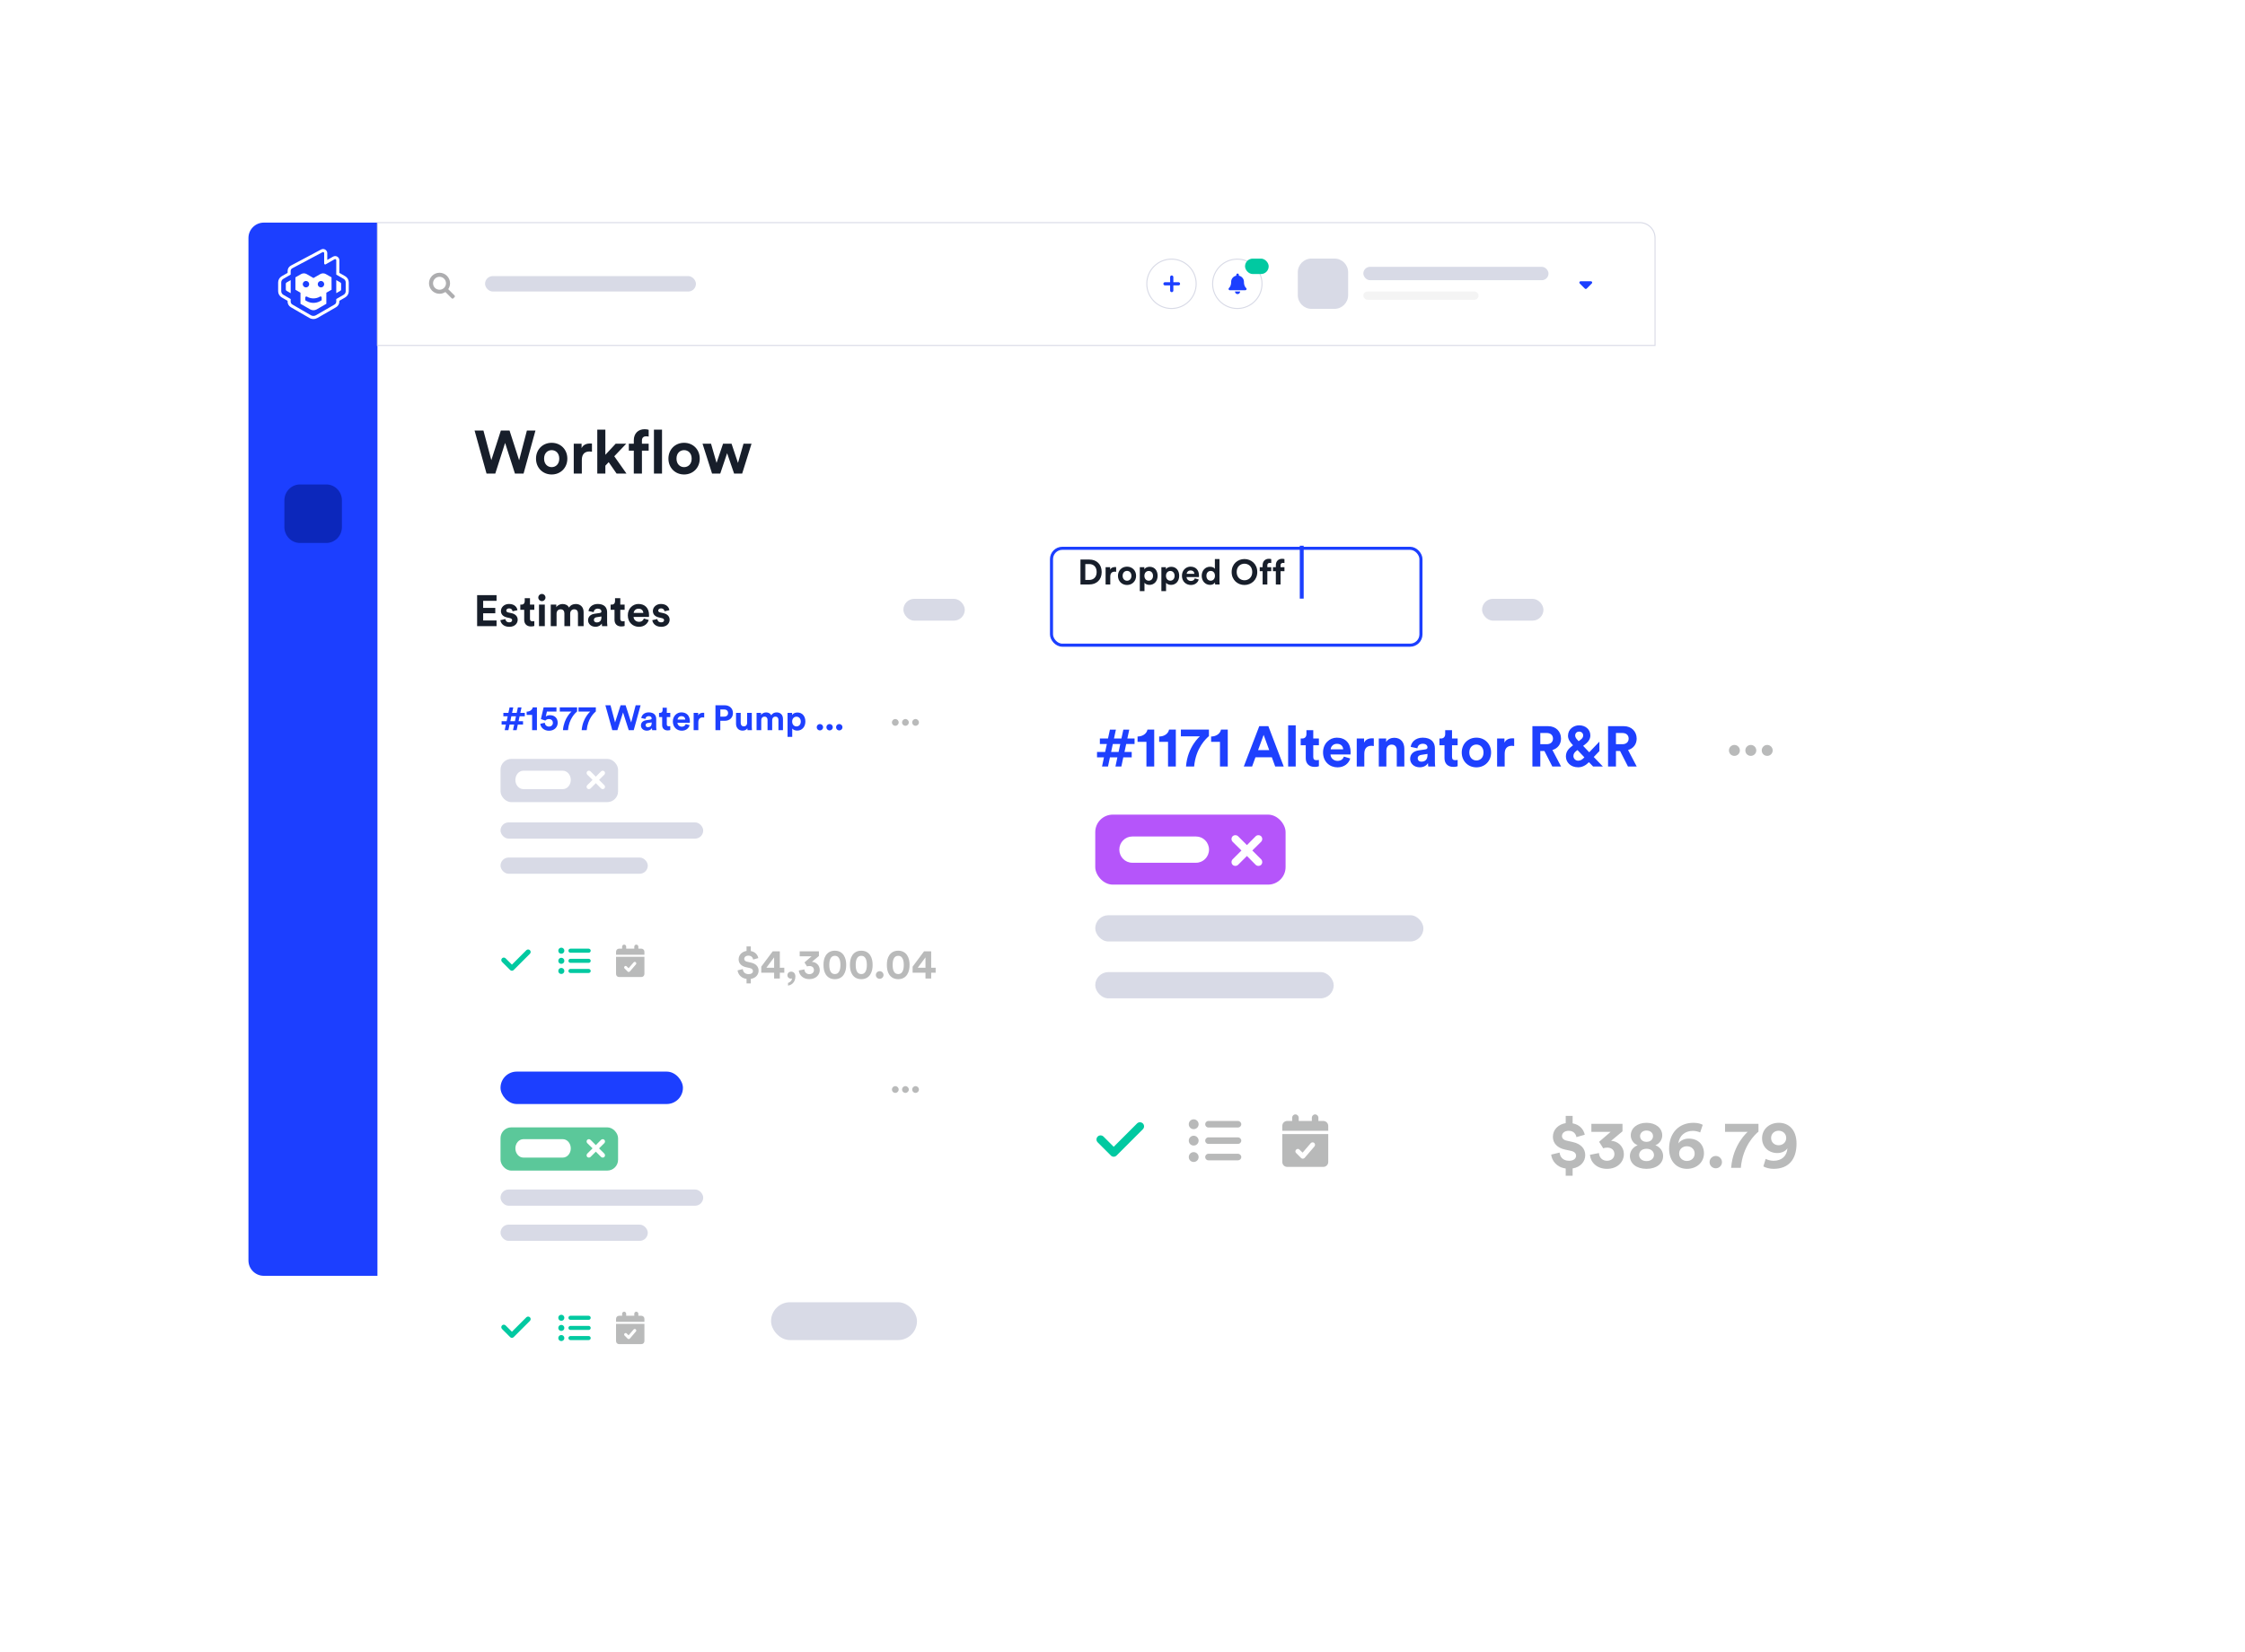<?xml version="1.0" encoding="utf-8"?>
<svg xmlns="http://www.w3.org/2000/svg" width="731" height="538" viewBox="0 0 731 538" fill="none">
<g filter="url(#filter0_d)">
<rect x="80.9" y="72.5" width="458" height="343" rx="5" fill="white"/>
</g>
<rect x="294.156" y="195.027" width="19.993" height="7.091" rx="3.545" fill="#D8DAE6"/>
<rect x="482.576" y="195.027" width="19.993" height="7.091" rx="3.545" fill="#D8DAE6"/>
<path d="M169.035 149.9L165.913 140.217H163.087L159.984 149.861L157.415 140.217H154.53L158.423 154.229H161.269L164.47 144.248L167.672 154.229H170.478L174.352 140.217H171.565L169.035 149.9ZM179.632 152.134C178.347 152.134 177.162 151.185 177.162 149.367C177.162 147.529 178.347 146.6 179.632 146.6C180.916 146.6 182.102 147.529 182.102 149.367C182.102 151.205 180.916 152.134 179.632 152.134ZM179.632 144.209C176.727 144.209 174.533 146.363 174.533 149.367C174.533 152.351 176.727 154.525 179.632 154.525C182.537 154.525 184.731 152.351 184.731 149.367C184.731 146.363 182.537 144.209 179.632 144.209ZM192.75 144.466C192.553 144.446 192.355 144.426 192.138 144.426C191.308 144.426 189.964 144.663 189.371 145.948V144.505H186.821V154.229H189.45V149.782C189.45 147.687 190.616 147.035 191.96 147.035C192.197 147.035 192.454 147.055 192.75 147.114V144.466ZM203.91 144.505H200.471L197.112 148.122V139.92H194.483V154.229H197.112V151.659L198.199 150.513L200.768 154.229H203.989L200.017 148.596L203.91 144.505ZM210.385 142.094C210.82 142.094 211.076 142.154 211.215 142.193V139.98C210.997 139.881 210.464 139.782 209.91 139.782C207.756 139.782 206.373 141.205 206.373 143.399V144.505H204.752V146.758H206.373V154.229H209.021V146.758H211.215V144.505H209.021V143.438C209.021 142.351 209.792 142.094 210.385 142.094ZM215.562 154.229V139.92H212.934V154.229H215.562ZM222.747 152.134C221.462 152.134 220.277 151.185 220.277 149.367C220.277 147.529 221.462 146.6 222.747 146.6C224.032 146.6 225.217 147.529 225.217 149.367C225.217 151.205 224.032 152.134 222.747 152.134ZM222.747 144.209C219.842 144.209 217.648 146.363 217.648 149.367C217.648 152.351 219.842 154.525 222.747 154.525C225.652 154.525 227.846 152.351 227.846 149.367C227.846 146.363 225.652 144.209 222.747 144.209ZM235.434 144.505L233.319 150.75L231.521 144.505H228.754L231.857 154.229H234.525L236.758 147.588L239.031 154.229H241.659L244.703 144.505H242.094L240.295 150.77L238.201 144.505H235.434Z" fill="#171E2A"/>
<path d="M161.684 203.922V202.069H157.323V199.732H161.271V197.979H157.323V195.671H161.684V193.818H155.357V203.922H161.684ZM162.925 201.97C163.011 202.768 163.737 204.136 165.846 204.136C167.685 204.136 168.568 202.967 168.568 201.827C168.568 200.801 167.87 199.96 166.488 199.675L165.49 199.461C165.105 199.39 164.849 199.176 164.849 198.834C164.849 198.435 165.248 198.136 165.747 198.136C166.545 198.136 166.844 198.663 166.901 199.077L168.483 198.72C168.397 197.965 167.727 196.697 165.732 196.697C164.222 196.697 163.11 197.737 163.11 198.991C163.11 199.974 163.723 200.787 165.077 201.086L166.003 201.3C166.545 201.414 166.758 201.67 166.758 201.984C166.758 202.354 166.459 202.682 165.832 202.682C165.006 202.682 164.592 202.169 164.55 201.613L162.925 201.97ZM172.568 194.816H170.858V195.799C170.858 196.426 170.516 196.911 169.775 196.911H169.419V198.592H170.687V201.856C170.687 203.209 171.542 204.022 172.91 204.022C173.466 204.022 173.808 203.922 173.979 203.851V202.283C173.879 202.312 173.623 202.34 173.395 202.34C172.853 202.34 172.568 202.141 172.568 201.528V198.592H173.979V196.911H172.568V194.816ZM177.398 203.922V196.911H175.503V203.922H177.398ZM175.275 194.616C175.275 195.243 175.802 195.771 176.443 195.771C177.099 195.771 177.612 195.243 177.612 194.616C177.612 193.961 177.099 193.434 176.443 193.434C175.802 193.434 175.275 193.961 175.275 194.616ZM181.225 203.922V199.818C181.225 199.048 181.709 198.435 182.536 198.435C183.391 198.435 183.776 199.005 183.776 199.761V203.922H185.657V199.818C185.657 199.062 186.141 198.435 186.954 198.435C187.823 198.435 188.193 199.005 188.193 199.761V203.922H190.032V199.376C190.032 197.495 188.792 196.711 187.495 196.711C186.569 196.711 185.828 197.025 185.272 197.88C184.916 197.124 184.146 196.711 183.192 196.711C182.422 196.711 181.524 197.082 181.139 197.766V196.911H179.33V203.922H181.225ZM191.483 202.012C191.483 203.11 192.395 204.121 193.891 204.121C194.932 204.121 195.601 203.637 195.958 203.081C195.958 203.352 195.986 203.737 196.029 203.922H197.767C197.725 203.68 197.682 203.181 197.682 202.81V199.362C197.682 197.951 196.855 196.697 194.632 196.697C192.751 196.697 191.739 197.908 191.625 199.005L193.307 199.362C193.364 198.749 193.82 198.222 194.647 198.222C195.445 198.222 195.829 198.635 195.829 199.134C195.829 199.376 195.701 199.575 195.302 199.632L193.578 199.889C192.409 200.06 191.483 200.758 191.483 202.012ZM194.29 202.711C193.678 202.711 193.378 202.312 193.378 201.898C193.378 201.357 193.763 201.086 194.248 201.015L195.829 200.773V201.086C195.829 202.326 195.088 202.711 194.29 202.711ZM201.974 194.816H200.264V195.799C200.264 196.426 199.922 196.911 199.181 196.911H198.824V198.592H200.093V201.856C200.093 203.209 200.948 204.022 202.316 204.022C202.872 204.022 203.214 203.922 203.385 203.851V202.283C203.285 202.312 203.028 202.34 202.8 202.34C202.259 202.34 201.974 202.141 201.974 201.528V198.592H203.385V196.911H201.974V194.816ZM206.335 199.618C206.378 198.977 206.919 198.236 207.902 198.236C208.985 198.236 209.441 198.92 209.47 199.618H206.335ZM209.655 201.442C209.427 202.069 208.943 202.511 208.059 202.511C207.119 202.511 206.335 201.841 206.292 200.915H211.308C211.308 200.887 211.337 200.602 211.337 200.331C211.337 198.079 210.04 196.697 207.874 196.697C206.078 196.697 204.425 198.15 204.425 200.388C204.425 202.753 206.121 204.136 208.045 204.136C209.769 204.136 210.881 203.124 211.237 201.913L209.655 201.442ZM212.398 201.97C212.484 202.768 213.21 204.136 215.319 204.136C217.158 204.136 218.041 202.967 218.041 201.827C218.041 200.801 217.343 199.96 215.961 199.675L214.963 199.461C214.578 199.39 214.322 199.176 214.322 198.834C214.322 198.435 214.721 198.136 215.22 198.136C216.018 198.136 216.317 198.663 216.374 199.077L217.956 198.72C217.87 197.965 217.2 196.697 215.205 196.697C213.695 196.697 212.583 197.737 212.583 198.991C212.583 199.974 213.196 200.787 214.55 201.086L215.476 201.3C216.018 201.414 216.231 201.67 216.231 201.984C216.231 202.354 215.932 202.682 215.305 202.682C214.479 202.682 214.065 202.169 214.023 201.613L212.398 201.97Z" fill="#171E2A"/>
<path d="M80.9 77.5C80.9 74.739 83.139 72.5 85.9 72.5H122.9V415.5H85.9C83.139 415.5 80.9 413.261 80.9 410.5V77.5Z" fill="#1C3FFF"/>
<g clip-path="url(#clip0)">
<path d="M93.067 92.397V94.296C93.067 94.46 93.157 94.616 93.305 94.706L94.65 95.484V91.226L93.305 92.004C93.157 92.077 93.067 92.233 93.067 92.397ZM110.836 91.995L109.491 91.217V95.476L110.836 94.698C110.984 94.616 111.074 94.46 111.074 94.288V92.388C111.074 92.233 110.984 92.077 110.836 91.995ZM112.402 89.956L110.746 89.006L110.5 88.867V84.764C110.5 84.011 109.885 83.397 109.13 83.397C108.893 83.397 108.655 83.462 108.45 83.577L107.302 84.232L106.564 84.658V83.806V82.463C106.564 82.095 106.408 81.734 106.146 81.481C105.892 81.235 105.555 81.096 105.195 81.096C104.973 81.096 104.752 81.153 104.555 81.26L94.707 86.501C94.051 86.853 93.65 87.524 93.65 88.269V88.867L93.403 89.006L91.739 89.956C91.017 90.374 90.566 91.144 90.566 91.979V94.845C90.566 95.68 91.017 96.45 91.739 96.868L93.395 97.826L93.641 97.965V98.244C93.65 98.989 94.051 99.677 94.699 100.053L100.734 103.55C101.136 103.779 101.587 103.902 102.054 103.902C102.513 103.902 102.964 103.779 103.366 103.55L109.434 100.053C110.082 99.685 110.483 98.989 110.492 98.244V97.965L110.738 97.826L112.394 96.868C113.115 96.45 113.566 95.68 113.566 94.845V91.979C113.566 91.144 113.124 90.374 112.402 89.956ZM112.566 94.845C112.566 95.32 112.312 95.762 111.894 96L109.491 97.384V98.211C109.491 98.612 109.278 98.981 108.934 99.177L102.866 102.674C102.366 102.961 101.743 102.961 101.242 102.674L95.207 99.177C94.863 98.981 94.65 98.612 94.65 98.211V97.384L92.247 96C91.837 95.762 91.575 95.32 91.575 94.845V91.979C91.575 91.504 91.829 91.062 92.239 90.824L94.642 89.432V88.253C94.642 87.885 94.847 87.54 95.175 87.368L105.022 82.127C105.268 81.996 105.564 82.177 105.555 82.447V85.804C105.555 86.058 105.826 86.214 106.047 86.091L108.942 84.429C109.188 84.29 109.491 84.461 109.491 84.748V89.432L111.894 90.816C112.312 91.054 112.566 91.496 112.566 91.971V94.845ZM106.097 89.26C105.539 88.941 104.85 88.941 104.293 89.26L102.071 90.546L99.848 89.26C99.291 88.941 98.602 88.941 98.044 89.26L96.191 90.325V94.362L97.84 95.328V98.94L101.021 100.766C101.669 101.134 102.456 101.134 103.104 100.766L106.261 98.94V95.328L107.966 94.354L107.95 90.317L106.097 89.26ZM98.578 92.552C98.578 91.971 99.045 91.504 99.627 91.504C100.209 91.504 100.677 91.971 100.677 92.552C100.677 93.134 100.209 93.6 99.627 93.6C99.045 93.6 98.578 93.126 98.578 92.552ZM104.744 97.777L104.325 98.023C102.931 98.841 101.201 98.841 99.807 98.031L99.397 97.785V96.917C99.397 96.639 99.701 96.467 99.939 96.606C101.251 97.376 102.882 97.376 104.194 96.598L104.202 96.59C104.44 96.45 104.744 96.622 104.744 96.901V97.777ZM104.514 93.6C103.932 93.6 103.464 93.134 103.464 92.552C103.464 91.971 103.932 91.504 104.514 91.504C105.096 91.504 105.564 91.971 105.564 92.552C105.564 93.126 105.096 93.6 104.514 93.6Z" fill="white"/>
</g>
<path d="M106.246 149.412H97.688C94.891 149.412 92.603 147.124 92.603 144.328V135.77C92.603 132.973 94.891 130.686 97.688 130.686H106.246C109.042 130.686 111.33 132.973 111.33 135.77V144.328C111.33 147.124 109.042 149.412 106.246 149.412Z" fill="#1C3FFF"/>
<path d="M106.246 176.834H97.688C94.891 176.834 92.603 174.506 92.603 171.66V162.948C92.603 160.102 94.891 157.773 97.688 157.773H106.246C109.042 157.773 111.33 160.102 111.33 162.948V171.66C111.33 174.506 109.042 176.834 106.246 176.834Z" fill="#0C27BB"/>
<path d="M106.246 203.92H97.688C94.891 203.92 92.603 201.632 92.603 198.836V190.278C92.603 187.481 94.891 185.193 97.688 185.193H106.246C109.042 185.193 111.33 187.481 111.33 190.278V198.836C111.33 201.632 109.042 203.92 106.246 203.92Z" fill="#1C3FFF"/>
<path d="M122.9 72.5H533.9C536.662 72.5 538.9 74.739 538.9 77.5V112.5H122.9V72.5Z" fill="white" stroke="#D8DAE6" stroke-width="0.335" stroke-miterlimit="10"/>
<path d="M147.997 96.218L145.951 94.176C146.314 93.617 146.545 92.958 146.545 92.25C146.545 90.374 144.995 88.826 143.114 88.826C141.218 88.826 139.684 90.374 139.684 92.25C139.684 94.143 141.218 95.674 143.114 95.674C143.807 95.674 144.467 95.46 145.028 95.098L147.073 97.139C147.221 97.304 147.469 97.304 147.634 97.139L147.997 96.777C148.162 96.613 148.162 96.366 147.997 96.218ZM141.003 92.25C141.003 91.098 141.943 90.143 143.114 90.143C144.269 90.143 145.226 91.098 145.226 92.25C145.226 93.419 144.269 94.357 143.114 94.357C141.943 94.357 141.003 93.419 141.003 92.25Z" fill="#ADADAF"/>
<rect x="157.941" y="89.918" width="68.667" height="5.024" rx="2.512" fill="#D8DAE6"/>
<path d="M434.519 100.589H427.031C424.584 100.589 422.582 98.587 422.582 96.14V88.652C422.582 86.205 424.584 84.203 427.031 84.203H434.519C436.966 84.203 438.968 86.205 438.968 88.652V96.14C438.968 98.587 436.966 100.589 434.519 100.589Z" fill="#D8DAE6"/>
<rect x="443.92" y="86.9" width="60.293" height="4.354" rx="2.177" fill="#D8DAE6"/>
<rect x="443.92" y="94.939" width="37.516" height="2.68" rx="1.34" fill="#F4F4F4"/>
<path d="M518.315 92.311C518.433 92.194 518.472 92.01 518.407 91.853C518.342 91.697 518.185 91.592 518.028 91.592H514.678C514.508 91.592 514.351 91.697 514.285 91.853C514.22 92.01 514.259 92.194 514.377 92.311L516.052 93.986C516.13 94.065 516.235 94.104 516.353 94.104C516.457 94.104 516.562 94.065 516.641 93.986L518.315 92.311Z" fill="#1C3FFF"/>
<path d="M389.488 92.431C389.488 96.871 385.889 100.47 381.449 100.47C377.009 100.47 373.41 96.871 373.41 92.431C373.41 87.991 377.009 84.392 381.449 84.392C385.889 84.392 389.488 87.991 389.488 92.431Z" fill="white" stroke="#D8DAE6" stroke-width="0.335" stroke-miterlimit="10"/>
<path d="M384.254 92.429C384.254 92.141 384.018 91.905 383.73 91.905H382.055V90.23C382.055 89.943 381.82 89.707 381.532 89.707C381.231 89.707 381.009 89.943 381.009 90.23V91.905H379.334C379.033 91.905 378.811 92.141 378.811 92.429C378.811 92.73 379.033 92.952 379.334 92.952H381.009V94.627C381.009 94.928 381.231 95.15 381.532 95.15C381.82 95.15 382.055 94.928 382.055 94.627V92.952H383.73C384.018 92.952 384.254 92.73 384.254 92.429Z" fill="#1C3FFF"/>
<path d="M410.925 92.431C410.925 96.871 407.326 100.47 402.886 100.47C398.446 100.47 394.847 96.871 394.847 92.431C394.847 87.991 398.446 84.392 402.886 84.392C407.326 84.392 410.925 87.991 410.925 92.431Z" fill="white" stroke="#D8DAE6" stroke-width="0.335" stroke-miterlimit="10"/>
<path d="M402.97 95.779C403.428 95.779 403.807 95.413 403.807 94.942H402.133C402.133 95.413 402.499 95.779 402.97 95.779ZM405.783 93.83C405.535 93.555 405.05 93.149 405.05 91.802C405.05 90.794 404.344 89.983 403.389 89.774V89.499C403.389 89.276 403.192 89.08 402.97 89.08C402.734 89.08 402.551 89.276 402.551 89.499V89.774C401.583 89.983 400.876 90.794 400.876 91.802C400.876 93.149 400.392 93.555 400.144 93.83C400.065 93.908 400.039 94.013 400.039 94.105C400.039 94.327 400.209 94.523 400.458 94.523H405.469C405.731 94.523 405.888 94.327 405.901 94.105C405.901 94.013 405.862 93.908 405.783 93.83Z" fill="#1C3FFF"/>
<rect x="405.398" y="84.223" width="7.704" height="5.024" rx="2.512" fill="#01C9A1"/>
<g filter="url(#filter1_d)">
<rect x="154.174" y="219" width="159.975" height="108.555" rx="3.52" fill="white"/>
</g>
<path d="M291.518 234.171C290.899 234.171 290.418 234.669 290.418 235.271C290.418 235.889 290.899 236.37 291.518 236.37C292.119 236.37 292.618 235.889 292.618 235.271C292.618 234.669 292.119 234.171 291.518 234.171ZM294.818 234.171C294.199 234.171 293.718 234.669 293.718 235.271C293.718 235.889 294.199 236.37 294.818 236.37C295.419 236.37 295.918 235.889 295.918 235.271C295.918 234.669 295.419 234.171 294.818 234.171ZM298.117 234.171C297.499 234.171 297.018 234.669 297.018 235.271C297.018 235.889 297.499 236.37 298.117 236.37C298.719 236.37 299.217 235.889 299.217 235.271C299.217 234.669 298.719 234.171 298.117 234.171Z" fill="#B9BABA"/>
<path d="M163.901 233.271H165.308L164.965 234.872H163.329V235.959H164.725L164.336 237.801H165.537L165.926 235.959H167.424L167.036 237.801H168.225L168.614 235.959H170.307V234.872H168.854L169.198 233.271H170.879V232.173H169.426L169.815 230.388H168.626L168.237 232.173H166.738L167.127 230.388H165.926L165.537 232.173H163.901V233.271ZM166.509 233.271H168.008L167.665 234.872H166.166L166.509 233.271ZM174.833 237.801V230.377H173.472C173.323 231.155 172.568 231.761 171.482 231.772V232.836H173.266V237.801H174.833ZM175.919 235.719C176.01 236.886 177.131 237.984 178.744 237.984C180.529 237.984 181.593 236.783 181.593 235.399C181.593 233.808 180.54 232.916 179.053 232.916C178.561 232.916 178.035 233.076 177.715 233.374L178.081 231.738H181.192V230.377H177.006L176.125 234.186C176.285 234.232 177.417 234.621 177.566 234.678C177.806 234.403 178.207 234.175 178.71 234.175C179.396 234.175 180.026 234.575 180.026 235.421C180.026 236.165 179.454 236.634 178.744 236.634C177.955 236.634 177.429 236.073 177.394 235.387L175.919 235.719ZM187.913 230.377H182.274V231.738H186.094C186.094 231.738 183.612 233.808 183.303 237.801H184.939C185.271 234.06 187.353 232.173 187.913 231.692V230.377ZM194.013 230.377H188.373V231.738H192.194C192.194 231.738 189.711 233.808 189.403 237.801H191.038C191.37 234.06 193.452 232.173 194.013 231.692V230.377ZM205.515 235.296L203.707 229.69H202.072L200.276 235.273L198.789 229.69H197.118L199.372 237.801H201.019L202.872 232.024L204.726 237.801H206.35L208.592 229.69H206.979L205.515 235.296ZM208.697 236.268C208.697 237.149 209.429 237.961 210.631 237.961C211.466 237.961 212.003 237.572 212.289 237.126C212.289 237.343 212.312 237.652 212.346 237.801H213.742C213.708 237.606 213.673 237.206 213.673 236.909V234.14C213.673 233.008 213.01 232.001 211.225 232.001C209.715 232.001 208.903 232.973 208.812 233.854L210.162 234.14C210.207 233.648 210.573 233.225 211.237 233.225C211.877 233.225 212.186 233.557 212.186 233.957C212.186 234.152 212.083 234.312 211.763 234.358L210.379 234.563C209.441 234.701 208.697 235.261 208.697 236.268ZM210.951 236.828C210.459 236.828 210.219 236.508 210.219 236.176C210.219 235.742 210.528 235.524 210.917 235.467L212.186 235.273V235.524C212.186 236.52 211.591 236.828 210.951 236.828ZM217.119 230.491H215.746V231.28C215.746 231.784 215.471 232.173 214.877 232.173H214.591V233.523H215.609V236.142C215.609 237.229 216.295 237.881 217.393 237.881C217.839 237.881 218.114 237.801 218.251 237.744V236.485C218.171 236.508 217.965 236.531 217.782 236.531C217.347 236.531 217.119 236.371 217.119 235.879V233.523H218.251V232.173H217.119V230.491ZM220.619 234.346C220.654 233.831 221.088 233.237 221.878 233.237C222.747 233.237 223.113 233.786 223.136 234.346H220.619ZM223.285 235.81C223.102 236.314 222.713 236.668 222.003 236.668C221.249 236.668 220.619 236.131 220.585 235.387H224.612C224.612 235.364 224.635 235.135 224.635 234.918C224.635 233.111 223.594 232.001 221.855 232.001C220.413 232.001 219.086 233.168 219.086 234.964C219.086 236.863 220.448 237.972 221.992 237.972C223.376 237.972 224.268 237.16 224.554 236.188L223.285 235.81ZM229.296 232.15C229.181 232.138 229.067 232.127 228.941 232.127C228.461 232.127 227.683 232.264 227.34 233.008V232.173H225.864V237.801H227.385V235.227C227.385 234.014 228.06 233.637 228.838 233.637C228.975 233.637 229.124 233.648 229.296 233.683V232.15ZM234.552 233.385V231.063H235.799C236.588 231.063 237.068 231.509 237.068 232.23C237.068 232.928 236.588 233.385 235.799 233.385H234.552ZM235.993 234.747C237.595 234.747 238.658 233.694 238.658 232.218C238.658 230.754 237.595 229.69 235.993 229.69H232.962V237.801H234.54V234.747H235.993ZM243.4 237.801H244.852C244.83 237.606 244.795 237.217 244.795 236.783V232.173H243.274V235.444C243.274 236.096 242.885 236.554 242.21 236.554C241.501 236.554 241.18 236.051 241.18 235.421V232.173H239.659V235.73C239.659 236.954 240.437 237.949 241.798 237.949C242.393 237.949 243.045 237.721 243.354 237.195C243.354 237.423 243.377 237.686 243.4 237.801ZM247.873 237.801V234.506C247.873 233.889 248.262 233.397 248.926 233.397C249.612 233.397 249.921 233.854 249.921 234.461V237.801H251.431V234.506C251.431 233.9 251.82 233.397 252.472 233.397C253.17 233.397 253.467 233.854 253.467 234.461V237.801H254.943V234.152C254.943 232.642 253.947 232.013 252.907 232.013C252.163 232.013 251.568 232.264 251.122 232.951C250.836 232.344 250.218 232.013 249.452 232.013C248.834 232.013 248.113 232.31 247.805 232.859V232.173H246.352V237.801H247.873ZM257.961 239.974V237.252C258.235 237.629 258.807 237.938 259.585 237.938C261.175 237.938 262.239 236.68 262.239 234.975C262.239 233.305 261.29 232.047 259.642 232.047C258.796 232.047 258.167 232.424 257.915 232.859V232.173H256.439V239.974H257.961ZM260.741 234.987C260.741 235.993 260.123 236.577 259.345 236.577C258.567 236.577 257.938 235.982 257.938 234.987C257.938 233.992 258.567 233.408 259.345 233.408C260.123 233.408 260.741 233.992 260.741 234.987ZM265.929 236.84C265.929 237.412 266.398 237.881 266.97 237.881C267.553 237.881 268.022 237.412 268.022 236.84C268.022 236.268 267.553 235.799 266.97 235.799C266.398 235.799 265.929 236.268 265.929 236.84ZM269.079 236.84C269.079 237.412 269.548 237.881 270.12 237.881C270.704 237.881 271.173 237.412 271.173 236.84C271.173 236.268 270.704 235.799 270.12 235.799C269.548 235.799 269.079 236.268 269.079 236.84ZM272.229 236.84C272.229 237.412 272.698 237.881 273.27 237.881C273.854 237.881 274.323 237.412 274.323 236.84C274.323 236.268 273.854 235.799 273.27 235.799C272.698 235.799 272.229 236.268 272.229 236.84Z" fill="#1E40FE"/>
<path d="M244.475 320.272V318.799C246.112 318.539 247.012 317.38 247.012 316.125C247.012 314.898 246.235 313.875 244.516 313.493L243.275 313.207C242.634 313.07 242.334 312.715 242.334 312.293C242.334 311.733 242.812 311.229 243.684 311.229C244.803 311.229 245.157 312.02 245.239 312.497L246.917 312.02C246.726 311.106 246.044 310.015 244.475 309.729V308.228H243.084V309.688C241.625 309.919 240.507 310.983 240.507 312.429C240.507 313.738 241.42 314.666 242.893 314.993L244.148 315.266C244.83 315.416 245.171 315.771 245.171 316.234C245.171 316.835 244.653 317.257 243.766 317.257C242.511 317.257 241.939 316.466 241.857 315.607L240.166 316.016C240.288 317.175 241.188 318.553 243.084 318.812V320.272H244.475ZM247.878 316.78H252.065V318.676H253.92V316.78H255.379V315.171H253.92V309.824H251.601L247.878 314.816V316.78ZM252.065 315.171H249.542L252.065 311.788V315.171ZM256.394 317.585C256.394 318.239 256.858 318.717 257.526 318.717C257.676 318.717 257.826 318.676 257.881 318.635C257.854 319.385 257.199 319.971 256.585 320.108V320.981C257.595 320.858 258.986 320.012 258.986 318.007C258.986 317.121 258.481 316.439 257.636 316.439C256.926 316.439 256.394 316.93 256.394 317.585ZM262.78 314.748C262.971 314.68 263.203 314.611 263.585 314.611C264.431 314.611 265.031 315.089 265.031 315.921C265.031 316.657 264.471 317.257 263.53 317.257C262.603 317.257 261.962 316.603 261.921 315.702L260.107 316.057C260.216 317.544 261.471 318.88 263.53 318.88C265.672 318.88 266.926 317.476 266.926 315.948C266.926 314.325 265.699 313.302 264.362 313.247L266.654 311.338V309.824H260.393V311.447H264.267L261.948 313.438L262.78 314.748ZM270.024 314.257C270.024 313.329 270.16 312.538 270.501 312.006C270.774 311.57 271.197 311.283 271.838 311.283C272.493 311.283 272.888 311.57 273.161 312.006C273.516 312.538 273.652 313.329 273.652 314.257C273.652 315.184 273.516 315.975 273.161 316.507C272.888 316.944 272.493 317.23 271.838 317.23C271.197 317.23 270.774 316.944 270.501 316.507C270.16 315.975 270.024 315.184 270.024 314.257ZM268.142 314.257C268.142 315.389 268.319 316.494 268.919 317.407C269.506 318.28 270.46 318.894 271.838 318.894C273.216 318.894 274.17 318.28 274.743 317.407C275.343 316.494 275.534 315.389 275.534 314.257C275.534 313.125 275.343 312.02 274.743 311.106C274.17 310.233 273.216 309.619 271.838 309.619C270.46 309.619 269.506 310.233 268.919 311.106C268.319 312.02 268.142 313.125 268.142 314.257ZM278.628 314.257C278.628 313.329 278.765 312.538 279.106 312.006C279.378 311.57 279.801 311.283 280.442 311.283C281.097 311.283 281.493 311.57 281.765 312.006C282.12 312.538 282.256 313.329 282.256 314.257C282.256 315.184 282.12 315.975 281.765 316.507C281.493 316.944 281.097 317.23 280.442 317.23C279.801 317.23 279.378 316.944 279.106 316.507C278.765 315.975 278.628 315.184 278.628 314.257ZM276.746 314.257C276.746 315.389 276.923 316.494 277.524 317.407C278.11 318.28 279.065 318.894 280.442 318.894C281.82 318.894 282.775 318.28 283.347 317.407C283.948 316.494 284.138 315.389 284.138 314.257C284.138 313.125 283.948 312.02 283.347 311.106C282.775 310.233 281.82 309.619 280.442 309.619C279.065 309.619 278.11 310.233 277.524 311.106C276.923 312.02 276.746 313.125 276.746 314.257ZM285.191 317.53C285.191 318.212 285.75 318.771 286.432 318.771C287.128 318.771 287.687 318.212 287.687 317.53C287.687 316.848 287.128 316.289 286.432 316.289C285.75 316.289 285.191 316.848 285.191 317.53ZM290.656 314.257C290.656 313.329 290.792 312.538 291.133 312.006C291.406 311.57 291.829 311.283 292.47 311.283C293.124 311.283 293.52 311.57 293.793 312.006C294.147 312.538 294.284 313.329 294.284 314.257C294.284 315.184 294.147 315.975 293.793 316.507C293.52 316.944 293.124 317.23 292.47 317.23C291.829 317.23 291.406 316.944 291.133 316.507C290.792 315.975 290.656 315.184 290.656 314.257ZM288.774 314.257C288.774 315.389 288.951 316.494 289.551 317.407C290.137 318.28 291.092 318.894 292.47 318.894C293.847 318.894 294.802 318.28 295.375 317.407C295.975 316.494 296.166 315.389 296.166 314.257C296.166 313.125 295.975 312.02 295.375 311.106C294.802 310.233 293.847 309.619 292.47 309.619C291.092 309.619 290.137 310.233 289.551 311.106C288.951 312.02 288.774 313.125 288.774 314.257ZM297.16 316.78H301.347V318.676H303.202V316.78H304.661V315.171H303.202V309.824H300.883L297.16 314.816V316.78ZM301.347 315.171H298.824L301.347 311.788V315.171Z" fill="#B9BABA"/>
<path d="M172.544 310.626C172.874 310.296 172.874 309.78 172.544 309.45C172.214 309.141 171.698 309.141 171.389 309.45L166.687 314.153L164.624 312.09C164.295 311.781 163.779 311.781 163.47 312.09C163.14 312.42 163.14 312.936 163.47 313.266L166.109 315.906C166.254 316.071 166.481 316.153 166.687 316.153C166.893 316.153 167.099 316.071 167.264 315.906L172.544 310.626ZM182.773 311.925C182.216 311.925 181.783 312.379 181.783 312.915C181.783 313.472 182.216 313.905 182.773 313.905C183.31 313.905 183.763 313.472 183.763 312.915C183.763 312.379 183.31 311.925 182.773 311.925ZM182.773 315.225C182.216 315.225 181.783 315.679 181.783 316.215C181.783 316.772 182.216 317.205 182.773 317.205C183.31 317.205 183.763 316.772 183.763 316.215C183.763 315.679 183.31 315.225 182.773 315.225ZM182.773 308.626C182.216 308.626 181.783 309.079 181.783 309.615C181.783 310.172 182.216 310.605 182.773 310.605C183.31 310.605 183.763 310.172 183.763 309.615C183.763 309.079 183.31 308.626 182.773 308.626ZM185.743 310.275H191.683C192.033 310.275 192.343 309.987 192.343 309.615C192.343 309.265 192.033 308.956 191.683 308.956H185.743C185.372 308.956 185.083 309.265 185.083 309.615C185.083 309.987 185.372 310.275 185.743 310.275ZM191.683 312.255H185.743C185.372 312.255 185.083 312.565 185.083 312.915C185.083 313.286 185.372 313.575 185.743 313.575H191.683C192.033 313.575 192.343 313.286 192.343 312.915C192.343 312.565 192.033 312.255 191.683 312.255ZM191.683 315.555H185.743C185.372 315.555 185.083 315.864 185.083 316.215C185.083 316.586 185.372 316.875 185.743 316.875H191.683C192.033 316.875 192.343 316.586 192.343 316.215C192.343 315.864 192.033 315.555 191.683 315.555Z" fill="#01C9A1"/>
<path d="M209.831 309.945C209.831 309.409 209.378 308.956 208.842 308.956H207.852V308.296C207.852 307.945 207.542 307.636 207.192 307.636C206.82 307.636 206.532 307.945 206.532 308.296V308.956H203.892V308.296C203.892 307.945 203.583 307.636 203.232 307.636C202.861 307.636 202.572 307.945 202.572 308.296V308.956H201.582C201.025 308.956 200.592 309.409 200.592 309.945V310.935H209.831V309.945ZM200.592 311.595V317.205C200.592 317.762 201.025 318.195 201.582 318.195H208.842C209.378 318.195 209.831 317.762 209.831 317.205V311.595H200.592ZM203.376 315.411C203.17 315.225 203.17 314.916 203.376 314.73C203.562 314.524 203.871 314.524 204.057 314.73L204.676 315.328L206.305 313.431C206.49 313.225 206.8 313.204 207.006 313.369C207.212 313.555 207.233 313.864 207.068 314.07L205.088 316.38C204.985 316.483 204.861 316.545 204.717 316.545C204.572 316.545 204.449 316.504 204.366 316.401L203.376 315.411Z" fill="#B9BABA"/>
<rect x="162.975" y="247.152" width="38.278" height="14.079" rx="3.52" fill="#D8DAE6"/>
<path d="M185.854 254C185.854 252.343 184.689 251 183.252 251H170.416C168.98 251 167.815 252.343 167.815 254C167.815 255.657 168.98 257 170.416 257H183.252C184.689 257 185.854 255.657 185.854 254Z" fill="white"/>
<path d="M196.789 255.718L195.061 253.991L196.789 252.282C197.07 251.981 197.07 251.512 196.789 251.211C196.488 250.93 196.019 250.93 195.718 251.211L194.009 252.939L192.282 251.211C191.981 250.93 191.512 250.93 191.211 251.211C190.93 251.512 190.93 251.981 191.211 252.282L192.939 253.991L191.211 255.718C190.93 256.019 190.93 256.488 191.211 256.789C191.512 257.07 191.981 257.07 192.282 256.789L194.009 255.061L195.718 256.789C196.019 257.07 196.488 257.07 196.789 256.789C197.07 256.488 197.07 256.019 196.789 255.718Z" fill="white"/>
<rect x="162.975" y="267.836" width="65.996" height="5.28" rx="2.64" fill="#D8DAE6"/>
<rect x="162.975" y="279.277" width="47.957" height="5.28" rx="2.64" fill="#D8DAE6"/>
<g filter="url(#filter2_d)">
<rect x="154.174" y="338.555" width="159.975" height="108.555" rx="3.52" fill="white"/>
</g>
<rect x="251.062" y="424.109" width="47.517" height="12.319" rx="6.16" fill="#D8DAE6"/>
<path d="M291.518 353.725C290.899 353.725 290.418 354.224 290.418 354.825C290.418 355.444 290.899 355.925 291.518 355.925C292.119 355.925 292.618 355.444 292.618 354.825C292.618 354.224 292.119 353.725 291.518 353.725ZM294.818 353.725C294.199 353.725 293.718 354.224 293.718 354.825C293.718 355.444 294.199 355.925 294.818 355.925C295.419 355.925 295.918 355.444 295.918 354.825C295.918 354.224 295.419 353.725 294.818 353.725ZM298.117 353.725C297.499 353.725 297.018 354.224 297.018 354.825C297.018 355.444 297.499 355.925 298.117 355.925C298.719 355.925 299.217 355.444 299.217 354.825C299.217 354.224 298.719 353.725 298.117 353.725Z" fill="#B9BABA"/>
<rect x="162.975" y="348.994" width="59.396" height="10.559" rx="5.28" fill="#1C3FFF"/>
<path d="M172.544 430.181C172.874 429.851 172.874 429.335 172.544 429.005C172.214 428.696 171.698 428.696 171.389 429.005L166.687 433.707L164.624 431.645C164.295 431.336 163.779 431.336 163.47 431.645C163.14 431.975 163.14 432.491 163.47 432.821L166.109 435.46C166.254 435.625 166.481 435.708 166.687 435.708C166.893 435.708 167.099 435.625 167.264 435.46L172.544 430.181ZM182.773 431.48C182.216 431.48 181.783 431.934 181.783 432.47C181.783 433.027 182.216 433.46 182.773 433.46C183.31 433.46 183.763 433.027 183.763 432.47C183.763 431.934 183.31 431.48 182.773 431.48ZM182.773 434.78C182.216 434.78 181.783 435.234 181.783 435.77C181.783 436.327 182.216 436.76 182.773 436.76C183.31 436.76 183.763 436.327 183.763 435.77C183.763 435.234 183.31 434.78 182.773 434.78ZM182.773 428.18C182.216 428.18 181.783 428.634 181.783 429.17C181.783 429.727 182.216 430.16 182.773 430.16C183.31 430.16 183.763 429.727 183.763 429.17C183.763 428.634 183.31 428.18 182.773 428.18ZM185.743 429.83H191.683C192.033 429.83 192.343 429.541 192.343 429.17C192.343 428.82 192.033 428.51 191.683 428.51H185.743C185.372 428.51 185.083 428.82 185.083 429.17C185.083 429.541 185.372 429.83 185.743 429.83ZM191.683 431.81H185.743C185.372 431.81 185.083 432.119 185.083 432.47C185.083 432.841 185.372 433.13 185.743 433.13H191.683C192.033 433.13 192.343 432.841 192.343 432.47C192.343 432.119 192.033 431.81 191.683 431.81ZM191.683 435.11H185.743C185.372 435.11 185.083 435.419 185.083 435.77C185.083 436.141 185.372 436.43 185.743 436.43H191.683C192.033 436.43 192.343 436.141 192.343 435.77C192.343 435.419 192.033 435.11 191.683 435.11Z" fill="#01C9A1"/>
<path d="M209.831 429.5C209.831 428.964 209.378 428.51 208.842 428.51H207.852V427.85C207.852 427.5 207.542 427.19 207.192 427.19C206.82 427.19 206.532 427.5 206.532 427.85V428.51H203.892V427.85C203.892 427.5 203.583 427.19 203.232 427.19C202.861 427.19 202.572 427.5 202.572 427.85V428.51H201.582C201.025 428.51 200.592 428.964 200.592 429.5V430.49H209.831V429.5ZM200.592 431.15V436.76C200.592 437.317 201.025 437.75 201.582 437.75H208.842C209.378 437.75 209.831 437.317 209.831 436.76V431.15H200.592ZM203.376 434.965C203.17 434.78 203.17 434.47 203.376 434.285C203.562 434.079 203.871 434.079 204.057 434.285L204.676 434.883L206.305 432.986C206.49 432.779 206.8 432.759 207.006 432.924C207.212 433.109 207.233 433.419 207.068 433.625L205.088 435.935C204.985 436.038 204.861 436.1 204.717 436.1C204.572 436.1 204.449 436.058 204.366 435.955L203.376 434.965Z" fill="#B9BABA"/>
<rect x="162.975" y="367.152" width="38.278" height="14.079" rx="3.52" fill="#5BC89A"/>
<path d="M185.854 374C185.854 372.343 184.689 371 183.252 371H170.416C168.98 371 167.815 372.343 167.815 374C167.815 375.657 168.98 377 170.416 377H183.252C184.689 377 185.854 375.657 185.854 374Z" fill="white"/>
<path d="M196.789 375.718L195.061 373.991L196.789 372.282C197.07 371.981 197.07 371.512 196.789 371.211C196.488 370.93 196.019 370.93 195.718 371.211L194.009 372.939L192.282 371.211C191.981 370.93 191.512 370.93 191.211 371.211C190.93 371.512 190.93 371.981 191.211 372.282L192.939 373.991L191.211 375.718C190.93 376.019 190.93 376.488 191.211 376.789C191.512 377.07 191.981 377.07 192.282 376.789L194.009 375.061L195.718 376.789C196.019 377.07 196.488 377.07 196.789 376.789C197.07 376.488 197.07 376.019 196.789 375.718Z" fill="white"/>
<rect x="162.975" y="387.391" width="65.996" height="5.28" rx="2.64" fill="#D8DAE6"/>
<rect x="162.975" y="398.832" width="47.957" height="5.28" rx="2.64" fill="#D8DAE6"/>
<g filter="url(#filter3_d)">
<rect x="342.381" y="170.57" width="120.296" height="31.549" rx="3.52" fill="white"/>
<rect x="342.381" y="170.57" width="120.296" height="31.549" rx="3.52" stroke="#1C3FFF" stroke-miterlimit="10"/>
</g>
<path d="M353.391 188.88V183.698H354.661C355.988 183.698 357.086 184.533 357.086 186.294C357.086 188.056 355.977 188.88 354.65 188.88H353.391ZM354.707 190.344C357.018 190.344 358.722 188.857 358.722 186.294C358.722 183.732 357.029 182.233 354.718 182.233H351.813V190.344H354.707ZM363.429 184.693C363.315 184.681 363.2 184.67 363.074 184.67C362.594 184.67 361.816 184.807 361.473 185.551V184.716H359.997V190.344H361.519V187.77C361.519 186.557 362.193 186.18 362.971 186.18C363.109 186.18 363.257 186.191 363.429 186.226V184.693ZM366.973 189.131C366.23 189.131 365.543 188.582 365.543 187.53C365.543 186.466 366.23 185.928 366.973 185.928C367.717 185.928 368.403 186.466 368.403 187.53C368.403 188.594 367.717 189.131 366.973 189.131ZM366.973 184.544C365.292 184.544 364.022 185.791 364.022 187.53C364.022 189.257 365.292 190.515 366.973 190.515C368.655 190.515 369.925 189.257 369.925 187.53C369.925 185.791 368.655 184.544 366.973 184.544ZM372.656 192.517V189.795C372.931 190.172 373.503 190.481 374.281 190.481C375.871 190.481 376.934 189.223 376.934 187.518C376.934 185.848 375.985 184.59 374.338 184.59C373.491 184.59 372.862 184.967 372.61 185.402V184.716H371.135V192.517H372.656ZM375.436 187.53C375.436 188.536 374.818 189.12 374.04 189.12C373.262 189.12 372.633 188.525 372.633 187.53C372.633 186.534 373.262 185.951 374.04 185.951C374.818 185.951 375.436 186.534 375.436 187.53ZM379.683 192.517V189.795C379.957 190.172 380.529 190.481 381.307 190.481C382.897 190.481 383.961 189.223 383.961 187.518C383.961 185.848 383.012 184.59 381.364 184.59C380.518 184.59 379.889 184.967 379.637 185.402V184.716H378.161V192.517H379.683ZM382.463 187.53C382.463 188.536 381.845 189.12 381.067 189.12C380.289 189.12 379.66 188.525 379.66 187.53C379.66 186.534 380.289 185.951 381.067 185.951C381.845 185.951 382.463 186.534 382.463 187.53ZM386.389 186.889C386.423 186.374 386.858 185.779 387.647 185.779C388.517 185.779 388.883 186.329 388.906 186.889H386.389ZM389.055 188.353C388.871 188.857 388.483 189.211 387.773 189.211C387.018 189.211 386.389 188.674 386.355 187.93H390.381C390.381 187.907 390.404 187.678 390.404 187.461C390.404 185.654 389.363 184.544 387.625 184.544C386.183 184.544 384.856 185.711 384.856 187.507C384.856 189.406 386.218 190.515 387.762 190.515C389.146 190.515 390.038 189.703 390.324 188.731L389.055 188.353ZM397.079 182.062H395.58V185.276C395.42 184.979 394.963 184.578 393.99 184.578C392.4 184.578 391.291 185.871 391.291 187.518C391.291 189.223 392.435 190.481 394.036 190.481C394.791 190.481 395.363 190.138 395.615 189.692C395.615 189.955 395.649 190.229 395.672 190.344H397.125C397.102 190.115 397.079 189.703 397.079 189.326V182.062ZM392.823 187.518C392.823 186.512 393.441 185.94 394.219 185.94C394.997 185.94 395.603 186.5 395.603 187.507C395.603 188.525 394.997 189.12 394.219 189.12C393.418 189.12 392.823 188.525 392.823 187.518ZM402.68 186.283C402.68 184.453 403.961 183.583 405.208 183.583C406.466 183.583 407.747 184.453 407.747 186.283C407.747 188.113 406.466 188.982 405.208 188.982C403.961 188.982 402.68 188.113 402.68 186.283ZM401.044 186.294C401.044 188.902 403.011 190.515 405.208 190.515C407.415 190.515 409.383 188.902 409.383 186.294C409.383 183.675 407.415 182.062 405.208 182.062C403.011 182.062 401.044 183.675 401.044 186.294ZM413.45 183.32C413.702 183.32 413.851 183.354 413.931 183.377V182.096C413.805 182.039 413.496 181.982 413.176 181.982C411.929 181.982 411.128 182.805 411.128 184.075V184.716H410.19V186.02H411.128V190.344H412.661V186.02H413.931V184.716H412.661V184.098C412.661 183.469 413.107 183.32 413.45 183.32ZM417.751 183.32C418.003 183.32 418.151 183.354 418.232 183.377V182.096C418.106 182.039 417.797 181.982 417.477 181.982C416.23 181.982 415.429 182.805 415.429 184.075V184.716H414.491V186.02H415.429V190.344H416.962V186.02H418.232V184.716H416.962V184.098C416.962 183.469 417.408 183.32 417.751 183.32Z" fill="#171E2A"/>
<path d="M424.494 194.957V177.732H423.225V194.957H424.494Z" fill="#1C3FFF"/>
<g filter="url(#filter4_d)">
<rect x="342.381" y="219" width="259.004" height="175.753" rx="5.699" fill="white"/>
</g>
<path d="M564.744 242.609C563.742 242.609 562.963 243.416 562.963 244.39C562.963 245.392 563.742 246.171 564.744 246.171C565.718 246.171 566.525 245.392 566.525 244.39C566.525 243.416 565.718 242.609 564.744 242.609ZM570.086 242.609C569.084 242.609 568.305 243.416 568.305 244.39C568.305 245.392 569.084 246.171 570.086 246.171C571.06 246.171 571.867 245.392 571.867 244.39C571.867 243.416 571.06 242.609 570.086 242.609ZM575.429 242.609C574.427 242.609 573.648 243.416 573.648 244.39C573.648 245.392 574.427 246.171 575.429 246.171C576.402 246.171 577.209 245.392 577.209 244.39C577.209 243.416 576.402 242.609 575.429 242.609Z" fill="#B9BABA"/>
<path d="M358.129 242.295H360.407L359.851 244.888H357.203V246.647H359.463L358.833 249.629H360.777L361.407 246.647H363.833L363.204 249.629H365.13L365.759 246.647H368.501V244.888H366.148L366.704 242.295H369.427V240.517H367.074L367.704 237.628H365.778L365.148 240.517H362.722L363.352 237.628H361.407L360.777 240.517H358.129V242.295ZM362.352 242.295H364.778L364.222 244.888H361.796L362.352 242.295ZM375.829 249.629V237.609H373.625C373.384 238.869 372.162 239.85 370.402 239.869V241.591H373.291V249.629H375.829ZM382.864 249.629V237.609H380.66C380.42 238.869 379.197 239.85 377.438 239.869V241.591H380.327V249.629H382.864ZM393.641 237.609H384.51V239.813H390.696C390.696 239.813 386.677 243.165 386.177 249.629H388.826C389.363 243.573 392.734 240.517 393.641 239.739V237.609ZM399.775 249.629V237.609H397.571C397.33 238.869 396.108 239.85 394.349 239.869V241.591H397.238V249.629H399.775ZM415.219 249.629H417.997L412.997 236.498H410.033L404.996 249.629H407.7L408.792 246.629H414.126L415.219 249.629ZM411.459 239.332L413.274 244.295H409.644L411.459 239.332ZM421.899 249.629V236.22H419.436V249.629H421.899ZM427.614 237.794H425.392V239.072C425.392 239.887 424.947 240.517 423.984 240.517H423.521V242.702H425.169V246.943C425.169 248.703 426.281 249.759 428.059 249.759C428.781 249.759 429.225 249.629 429.448 249.536V247.499C429.318 247.536 428.985 247.573 428.688 247.573C427.984 247.573 427.614 247.314 427.614 246.517V242.702H429.448V240.517H427.614V237.794ZM433.282 244.036C433.337 243.202 434.041 242.239 435.319 242.239C436.727 242.239 437.319 243.128 437.356 244.036H433.282ZM437.597 246.406C437.301 247.221 436.671 247.795 435.523 247.795C434.3 247.795 433.282 246.925 433.226 245.721H439.745C439.745 245.684 439.782 245.314 439.782 244.962C439.782 242.036 438.097 240.239 435.282 240.239C432.948 240.239 430.8 242.128 430.8 245.036C430.8 248.11 433.004 249.907 435.504 249.907C437.745 249.907 439.19 248.592 439.653 247.018L437.597 246.406ZM447.329 240.48C447.144 240.461 446.959 240.443 446.755 240.443C445.977 240.443 444.718 240.665 444.162 241.869V240.517H441.773V249.629H444.236V245.462C444.236 243.499 445.329 242.887 446.588 242.887C446.81 242.887 447.051 242.906 447.329 242.962V240.48ZM451.416 244.388C451.416 243.332 452.046 242.499 453.12 242.499C454.306 242.499 454.806 243.295 454.806 244.314V249.629H457.269V243.888C457.269 241.887 456.232 240.276 453.972 240.276C452.991 240.276 451.898 240.702 451.342 241.647V240.517H448.953V249.629H451.416V244.388ZM459.159 247.147C459.159 248.573 460.345 249.888 462.289 249.888C463.641 249.888 464.512 249.258 464.975 248.536C464.975 248.888 465.012 249.388 465.067 249.629H467.327C467.271 249.314 467.216 248.666 467.216 248.184V243.702C467.216 241.869 466.142 240.239 463.252 240.239C460.808 240.239 459.493 241.813 459.345 243.239L461.53 243.702C461.604 242.906 462.197 242.221 463.271 242.221C464.308 242.221 464.808 242.758 464.808 243.406C464.808 243.721 464.641 243.98 464.123 244.054L461.882 244.388C460.363 244.61 459.159 245.517 459.159 247.147ZM462.808 248.055C462.012 248.055 461.623 247.536 461.623 246.999C461.623 246.295 462.123 245.943 462.752 245.851L464.808 245.536V245.943C464.808 247.555 463.845 248.055 462.808 248.055ZM472.794 237.794H470.571V239.072C470.571 239.887 470.127 240.517 469.164 240.517H468.701V242.702H470.349V246.943C470.349 248.703 471.46 249.759 473.238 249.759C473.961 249.759 474.405 249.629 474.627 249.536V247.499C474.498 247.536 474.164 247.573 473.868 247.573C473.164 247.573 472.794 247.314 472.794 246.517V242.702H474.627V240.517H472.794V237.794ZM480.74 247.666C479.536 247.666 478.424 246.777 478.424 245.073C478.424 243.35 479.536 242.48 480.74 242.48C481.943 242.48 483.055 243.35 483.055 245.073C483.055 246.795 481.943 247.666 480.74 247.666ZM480.74 240.239C478.017 240.239 475.961 242.258 475.961 245.073C475.961 247.869 478.017 249.907 480.74 249.907C483.462 249.907 485.518 247.869 485.518 245.073C485.518 242.258 483.462 240.239 480.74 240.239ZM493.033 240.48C492.848 240.461 492.663 240.443 492.459 240.443C491.681 240.443 490.422 240.665 489.866 241.869V240.517H487.477V249.629H489.94V245.462C489.94 243.499 491.033 242.887 492.293 242.887C492.515 242.887 492.756 242.906 493.033 242.962V240.48ZM505.451 249.629H508.303L505.488 244.258C507.21 243.758 508.284 242.369 508.284 240.535C508.284 238.257 506.655 236.498 504.099 236.498H498.969V249.629H501.543V244.573H502.876L505.451 249.629ZM501.543 242.369V238.72H503.617C504.914 238.72 505.673 239.443 505.673 240.554C505.673 241.628 504.914 242.369 503.617 242.369H501.543ZM518.728 249.629H521.913L518.95 246.536L520.783 244.61V241.535L517.468 244.999L515.487 242.906L515.987 242.536C516.931 241.832 517.839 240.869 517.839 239.535C517.839 237.572 516.283 236.22 514.19 236.22C512.412 236.22 510.56 237.442 510.56 239.646C510.56 240.832 511.375 241.832 512.005 242.499L512.209 242.721L512.116 242.776C510.745 243.795 509.875 244.74 509.875 246.369C509.875 248.129 511.282 249.888 513.857 249.888C515.264 249.888 516.394 249.221 517.376 248.221L518.728 249.629ZM513.894 247.74C512.931 247.74 512.32 246.98 512.32 246.221C512.32 245.443 512.746 244.943 513.375 244.48L513.653 244.276L515.894 246.647C515.264 247.314 514.69 247.74 513.894 247.74ZM512.894 239.572C512.894 238.683 513.561 238.257 514.172 238.257C514.95 238.257 515.505 238.813 515.505 239.517C515.505 239.998 515.283 240.461 514.672 240.906L514.024 241.387L513.672 240.998C513.338 240.665 512.894 240.128 512.894 239.572ZM530.084 249.629H532.937L530.121 244.258C531.844 243.758 532.918 242.369 532.918 240.535C532.918 238.257 531.288 236.498 528.732 236.498H523.602V249.629H526.177V244.573H527.51L530.084 249.629ZM526.177 242.369V238.72H528.251C529.547 238.72 530.307 239.443 530.307 240.554C530.307 241.628 529.547 242.369 528.251 242.369H526.177Z" fill="#1E40FE"/>
<path d="M512.065 382.914V380.529C514.715 380.109 516.172 378.232 516.172 376.201C516.172 374.213 514.913 372.557 512.131 371.939L510.122 371.475C509.084 371.254 508.598 370.68 508.598 369.996C508.598 369.09 509.371 368.273 510.784 368.273C512.595 368.273 513.169 369.554 513.301 370.327L516.018 369.554C515.708 368.075 514.604 366.308 512.065 365.844V363.415H509.813V365.778C507.45 366.153 505.639 367.876 505.639 370.216C505.639 372.336 507.119 373.838 509.503 374.368L511.535 374.81C512.639 375.052 513.191 375.627 513.191 376.377C513.191 377.349 512.352 378.034 510.917 378.034C508.885 378.034 507.958 376.753 507.825 375.362L505.087 376.024C505.286 377.901 506.743 380.131 509.813 380.551V382.914H512.065ZM522.034 373.97C522.343 373.86 522.718 373.75 523.337 373.75C524.706 373.75 525.677 374.522 525.677 375.869C525.677 377.062 524.772 378.034 523.248 378.034C521.747 378.034 520.709 376.974 520.643 375.516L517.706 376.09C517.882 378.497 519.914 380.661 523.248 380.661C526.715 380.661 528.747 378.387 528.747 375.914C528.747 373.286 526.759 371.63 524.595 371.541L528.305 368.45V365.999H518.17V368.627H524.441L520.687 371.851L522.034 373.97ZM536.125 371.873C534.8 371.873 534.027 371.011 534.027 369.996C534.027 369.046 534.8 368.185 536.125 368.185C537.472 368.185 538.244 369.046 538.244 369.996C538.244 371.011 537.472 371.873 536.125 371.873ZM536.125 378.144C534.557 378.144 533.718 377.172 533.718 376.157C533.718 375.119 534.513 374.125 536.125 374.125C537.737 374.125 538.554 375.119 538.554 376.157C538.554 377.172 537.714 378.144 536.125 378.144ZM536.125 380.661C539.393 380.661 541.535 378.939 541.535 376.466C541.535 374.92 540.519 373.529 539.017 372.977C540.453 372.447 541.248 371.034 541.248 369.775C541.248 367.368 539.106 365.668 536.125 365.668C533.143 365.668 531.001 367.368 531.001 369.775C531.001 371.056 531.819 372.447 533.254 372.977C531.73 373.551 530.714 374.92 530.714 376.466C530.714 378.939 532.856 380.661 536.125 380.661ZM554.432 366.33C553.836 365.977 552.754 365.668 551.429 365.668C546.704 365.668 543.48 368.936 543.48 374.081C543.48 378.409 546.152 380.661 549.287 380.661C552.445 380.661 554.83 378.564 554.83 375.627C554.83 372.668 552.82 370.813 549.883 370.813C548.205 370.813 547.013 371.608 546.483 372.403C546.814 369.709 548.801 368.295 551.23 368.295C552.136 368.295 552.975 368.538 553.593 368.803L554.432 366.33ZM546.748 375.693C546.748 374.213 547.896 373.308 549.265 373.308C550.656 373.308 551.805 374.213 551.805 375.693C551.805 377.172 550.656 378.1 549.265 378.1C547.94 378.1 546.748 377.15 546.748 375.693ZM556.657 378.475C556.657 379.579 557.562 380.485 558.667 380.485C559.793 380.485 560.698 379.579 560.698 378.475C560.698 377.371 559.793 376.466 558.667 376.466C557.562 376.466 556.657 377.371 556.657 378.475ZM572.578 365.999H561.692V368.627H569.067C569.067 368.627 564.275 372.623 563.679 380.33H566.837C567.477 373.109 571.496 369.466 572.578 368.538V365.999ZM574.173 379.866C574.923 380.33 576.27 380.661 577.485 380.661C582.387 380.661 584.971 377.614 584.971 372.447C584.971 367.876 582.365 365.668 579.252 365.668C576.072 365.668 573.753 367.765 573.753 370.702C573.753 373.661 576.028 375.516 578.699 375.516C580.201 375.516 581.416 374.876 582.012 373.97C581.813 376.598 580.069 378.034 577.463 378.034C576.469 378.034 575.431 377.702 574.923 377.415L574.173 379.866ZM581.614 370.614C581.614 372.027 580.488 372.977 579.141 372.977C577.794 372.977 576.69 372.049 576.69 370.614C576.69 369.201 577.816 368.251 579.141 368.251C580.488 368.251 581.614 369.201 581.614 370.614Z" fill="#B9BABA"/>
<path d="M372.122 367.771C372.656 367.237 372.656 366.402 372.122 365.868C371.588 365.367 370.753 365.367 370.252 365.868L362.639 373.481L359.3 370.142C358.766 369.641 357.931 369.641 357.43 370.142C356.896 370.676 356.896 371.511 357.43 372.045L361.704 376.319C361.938 376.586 362.305 376.72 362.639 376.72C362.973 376.72 363.307 376.586 363.574 376.319L372.122 367.771Z" fill="#01C9A1"/>
<path d="M388.684 369.875C387.782 369.875 387.081 370.61 387.081 371.478C387.081 372.379 387.782 373.08 388.684 373.08C389.552 373.08 390.286 372.379 390.286 371.478C390.286 370.61 389.552 369.875 388.684 369.875ZM388.684 375.217C387.782 375.217 387.081 375.952 387.081 376.82C387.081 377.722 387.782 378.423 388.684 378.423C389.552 378.423 390.286 377.722 390.286 376.82C390.286 375.952 389.552 375.217 388.684 375.217ZM388.684 364.533C387.782 364.533 387.081 365.267 387.081 366.135C387.081 367.037 387.782 367.738 388.684 367.738C389.552 367.738 390.286 367.037 390.286 366.135C390.286 365.267 389.552 364.533 388.684 364.533ZM393.492 367.204H403.108C403.676 367.204 404.177 366.736 404.177 366.135C404.177 365.568 403.676 365.067 403.108 365.067H393.492C392.891 365.067 392.423 365.568 392.423 366.135C392.423 366.736 392.891 367.204 393.492 367.204ZM403.108 370.409H393.492C392.891 370.409 392.423 370.91 392.423 371.478C392.423 372.079 392.891 372.546 393.492 372.546H403.108C403.676 372.546 404.177 372.079 404.177 371.478C404.177 370.91 403.676 370.409 403.108 370.409ZM403.108 375.752H393.492C392.891 375.752 392.423 376.253 392.423 376.82C392.423 377.421 392.891 377.889 393.492 377.889H403.108C403.676 377.889 404.177 377.421 404.177 376.82C404.177 376.253 403.676 375.752 403.108 375.752ZM432.492 366.67C432.492 365.801 431.757 365.067 430.889 365.067H429.286V363.998C429.286 363.431 428.785 362.93 428.218 362.93C427.617 362.93 427.149 363.431 427.149 363.998V365.067H422.875V363.998C422.875 363.431 422.374 362.93 421.807 362.93C421.206 362.93 420.738 363.431 420.738 363.998V365.067H419.135C418.234 365.067 417.533 365.801 417.533 366.67V368.272H432.492V366.67ZM417.533 369.341V378.423C417.533 379.324 418.234 380.026 419.135 380.026H430.889C431.757 380.026 432.492 379.324 432.492 378.423V369.341H417.533ZM422.04 375.518C421.706 375.217 421.706 374.717 422.04 374.416C422.341 374.082 422.842 374.082 423.142 374.416L424.144 375.384L426.782 372.313C427.082 371.979 427.583 371.945 427.917 372.212C428.251 372.513 428.284 373.014 428.017 373.348L424.812 377.087C424.645 377.254 424.444 377.354 424.211 377.354C423.977 377.354 423.777 377.288 423.643 377.121L422.04 375.518Z" fill="#B8B9B9"/>
<rect x="356.629" y="265.303" width="61.972" height="22.794" rx="5.699" fill="#B555FA"/>
<path d="M393.67 276.7C393.67 274.339 391.784 272.426 389.458 272.426H368.677C366.351 272.426 364.465 274.339 364.465 276.7C364.465 279.06 366.351 280.974 368.677 280.974H389.458C391.784 280.974 393.67 279.06 393.67 276.7Z" fill="white"/>
<path d="M410.648 279.864L407.768 276.984L410.648 274.136C411.117 273.635 411.117 272.853 410.648 272.352C410.147 271.883 409.365 271.883 408.864 272.352L406.016 275.232L403.136 272.352C402.635 271.883 401.853 271.883 401.352 272.352C400.883 272.853 400.883 273.635 401.352 274.136L404.232 276.984L401.352 279.864C400.883 280.365 400.883 281.147 401.352 281.648C401.853 282.117 402.635 282.117 403.136 281.648L406.016 278.768L408.864 281.648C409.365 282.117 410.147 282.117 410.648 281.648C411.117 281.147 411.117 280.365 410.648 279.864Z" fill="white"/>
<rect x="356.629" y="298.068" width="106.849" height="8.548" rx="4.274" fill="#D8DAE6"/>
<rect x="356.629" y="316.59" width="77.643" height="8.548" rx="4.274" fill="#D8DAE6"/>
<defs>
<filter id="filter0_d" x="0.9" y="0.5" width="618" height="503" filterUnits="userSpaceOnUse" color-interpolation-filters="sRGB">
<feFlood flood-opacity="0" result="BackgroundImageFix"/>
<feColorMatrix in="SourceAlpha" type="matrix" values="0 0 0 0 0 0 0 0 0 0 0 0 0 0 0 0 0 0 127 0"/>
<feOffset dy="8"/>
<feGaussianBlur stdDeviation="40"/>
<feColorMatrix type="matrix" values="0 0 0 0 0.416 0 0 0 0 0.447 0 0 0 0 0.62 0 0 0 0.2 0"/>
<feBlend mode="normal" in2="BackgroundImageFix" result="effect1_dropShadow"/>
<feBlend mode="normal" in="SourceGraphic" in2="effect1_dropShadow" result="shape"/>
</filter>
<filter id="filter1_d" x="74.174" y="147" width="319.975" height="268.555" filterUnits="userSpaceOnUse" color-interpolation-filters="sRGB">
<feFlood flood-opacity="0" result="BackgroundImageFix"/>
<feColorMatrix in="SourceAlpha" type="matrix" values="0 0 0 0 0 0 0 0 0 0 0 0 0 0 0 0 0 0 127 0"/>
<feOffset dy="8"/>
<feGaussianBlur stdDeviation="40"/>
<feColorMatrix type="matrix" values="0 0 0 0 0.416 0 0 0 0 0.447 0 0 0 0 0.62 0 0 0 0.2 0"/>
<feBlend mode="normal" in2="BackgroundImageFix" result="effect1_dropShadow"/>
<feBlend mode="normal" in="SourceGraphic" in2="effect1_dropShadow" result="shape"/>
</filter>
<filter id="filter2_d" x="74.174" y="266.555" width="319.975" height="268.555" filterUnits="userSpaceOnUse" color-interpolation-filters="sRGB">
<feFlood flood-opacity="0" result="BackgroundImageFix"/>
<feColorMatrix in="SourceAlpha" type="matrix" values="0 0 0 0 0 0 0 0 0 0 0 0 0 0 0 0 0 0 127 0"/>
<feOffset dy="8"/>
<feGaussianBlur stdDeviation="40"/>
<feColorMatrix type="matrix" values="0 0 0 0 0.416 0 0 0 0 0.447 0 0 0 0 0.62 0 0 0 0.2 0"/>
<feBlend mode="normal" in2="BackgroundImageFix" result="effect1_dropShadow"/>
<feBlend mode="normal" in="SourceGraphic" in2="effect1_dropShadow" result="shape"/>
</filter>
<filter id="filter3_d" x="261.881" y="98.07" width="281.296" height="192.549" filterUnits="userSpaceOnUse" color-interpolation-filters="sRGB">
<feFlood flood-opacity="0" result="BackgroundImageFix"/>
<feColorMatrix in="SourceAlpha" type="matrix" values="0 0 0 0 0 0 0 0 0 0 0 0 0 0 0 0 0 0 127 0"/>
<feOffset dy="8"/>
<feGaussianBlur stdDeviation="40"/>
<feColorMatrix type="matrix" values="0 0 0 0 0.416 0 0 0 0 0.447 0 0 0 0 0.62 0 0 0 0.2 0"/>
<feBlend mode="normal" in2="BackgroundImageFix" result="effect1_dropShadow"/>
<feBlend mode="normal" in="SourceGraphic" in2="effect1_dropShadow" result="shape"/>
</filter>
<filter id="filter4_d" x="212.859" y="102.43" width="518.049" height="434.798" filterUnits="userSpaceOnUse" color-interpolation-filters="sRGB">
<feFlood flood-opacity="0" result="BackgroundImageFix"/>
<feColorMatrix in="SourceAlpha" type="matrix" values="0 0 0 0 0 0 0 0 0 0 0 0 0 0 0 0 0 0 127 0"/>
<feOffset dy="12.952"/>
<feGaussianBlur stdDeviation="64.761"/>
<feColorMatrix type="matrix" values="0 0 0 0 0.416 0 0 0 0 0.447 0 0 0 0 0.62 0 0 0 0.2 0"/>
<feBlend mode="normal" in2="BackgroundImageFix" result="effect1_dropShadow"/>
<feBlend mode="normal" in="SourceGraphic" in2="effect1_dropShadow" result="shape"/>
</filter>
<clipPath id="clip0">
<rect width="23" height="23" fill="white" transform="translate(90.566 81)"/>
</clipPath>
</defs>
</svg>